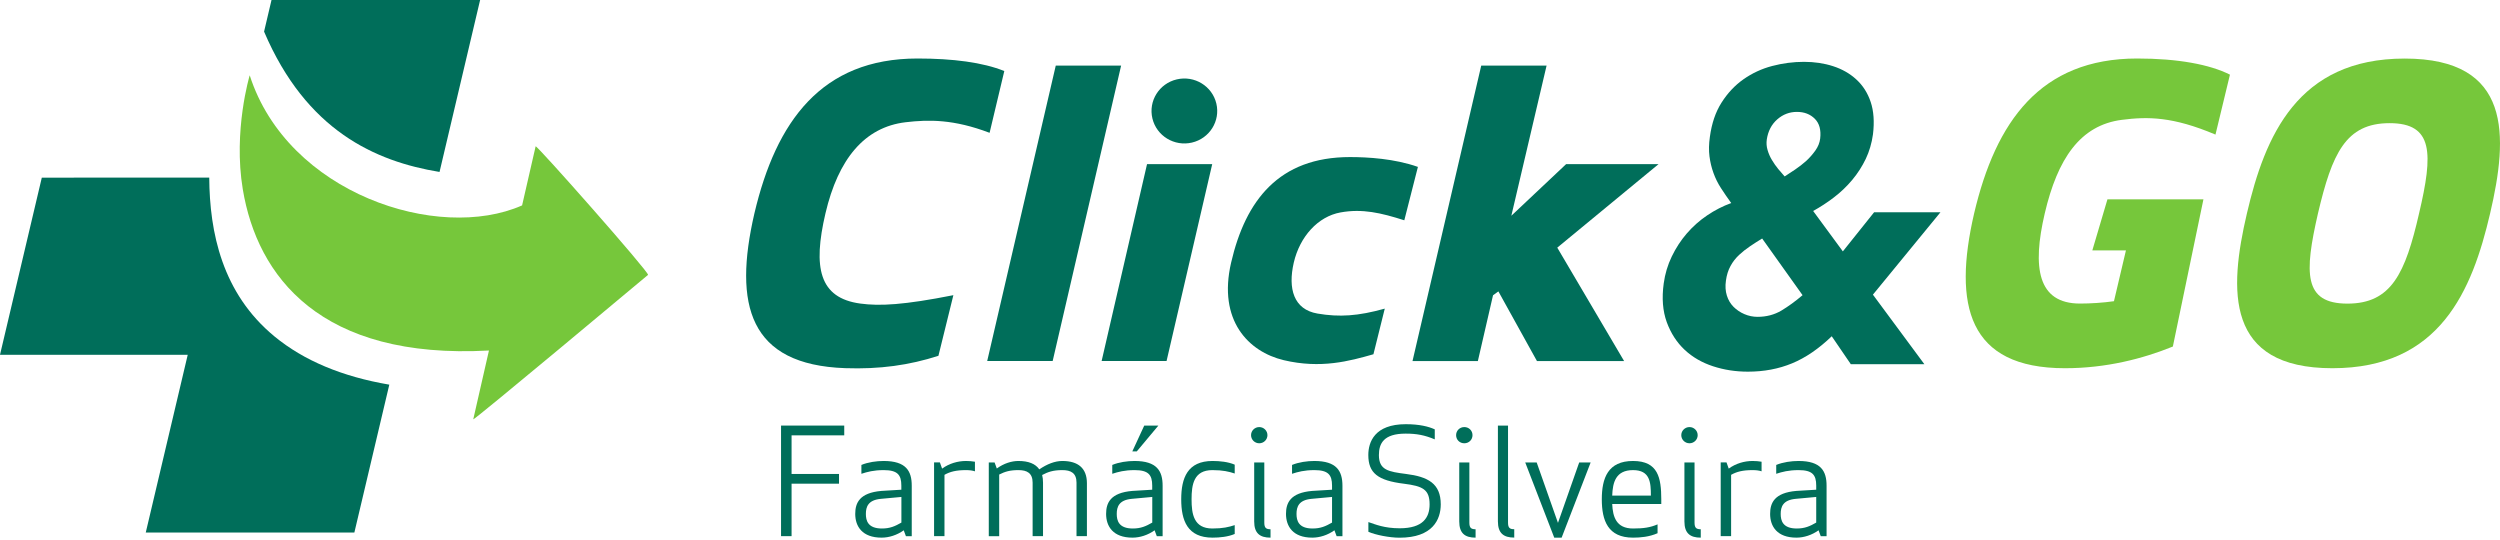<svg width="435" height="94" viewBox="0 0 435 94" fill="none" xmlns="http://www.w3.org/2000/svg">
<path d="M93.201 25.46L90.844 35.74C76.246 42.2 50.045 33.67 43.449 13.1C43.449 13.1 40.546 22.73 42.246 32.94C44.764 48.08 55.721 62.6 85.078 60.99L82.347 72.96C82.255 73.35 112.756 47.83 112.756 47.83C113.131 47.54 93.282 25.08 93.201 25.46Z" fill="#76C73B"/>
<path d="M343.499 37.13C339.806 53.1 342.427 64.07 359.301 64.07C366.453 64.07 372.846 62.42 378.076 60.3L383.398 34.68H366.696L364.065 43.57H369.913L367.829 52.41C365.937 52.68 363.782 52.82 361.921 52.82C354.556 52.82 353.575 46.58 355.79 37.12C358.006 27.66 361.921 21.78 369.215 20.85C373.686 20.28 378.036 20.26 385.492 23.42L388.011 12.99C384.48 11.21 378.946 10.18 371.865 10.18C355.001 10.19 347.262 21.15 343.499 37.13Z" fill="#76C73B"/>
<path d="M418.41 10.19C399.755 10.19 394.1 23.689 390.964 37.13C387.818 50.559 387.181 64.07 405.835 64.07C424.561 64.07 430.145 50.569 433.281 37.13C436.427 23.689 437.145 10.19 418.41 10.19ZM420.919 37.13C418.531 47.55 416.114 52.83 408.456 52.83C400.808 52.83 400.939 47.55 403.327 37.13C405.785 26.709 408.142 21.43 415.79 21.43C423.438 21.43 423.377 26.709 420.919 37.13Z" fill="#76C73B"/>
<path d="M36.409 30.9L7.274 30.91L0 61.73H32.666L25.362 92.66H61.659L67.739 66.93C59.565 65.54 52.868 62.75 47.749 58.53C38.644 51.02 36.469 40.43 36.409 30.9Z" fill="#006E5A"/>
<path d="M45.948 5.5C53.303 22.74 65.301 28.08 76.479 29.92L83.54 0H47.243L45.948 5.5Z" fill="#006E5A"/>
<path d="M201.557 74.05H199.099L197.025 78.54H197.804L201.557 74.05Z" fill="#006E5A"/>
<path d="M197.41 80.21C196.165 80.21 194.668 80.42 193.535 80.9V82.44C194.547 82.11 195.68 81.8 197.41 81.8C199.817 81.8 200.485 82.62 200.485 84.49V85.21L197.015 85.42C193.211 85.75 192.463 87.5 192.463 89.42C192.463 91.57 193.657 93.55 197.046 93.55C198.34 93.55 199.737 93.11 200.9 92.27L201.284 93.3H202.296V84.53C202.306 81.95 201.294 80.21 197.41 80.21ZM200.495 90.93C199.382 91.57 198.502 91.96 197.106 91.96C194.648 91.96 194.314 90.57 194.314 89.42C194.314 88.19 194.699 87.01 196.904 86.8L200.495 86.47V90.93Z" fill="#006E5A"/>
<path d="M205.533 86.88C205.533 90.58 206.615 93.55 210.985 93.55C212.25 93.55 213.697 93.4 214.84 92.91V91.37C213.828 91.7 212.796 91.96 210.955 91.96C207.698 91.96 207.333 89.42 207.333 86.88C207.333 84.34 207.698 81.8 210.955 81.8C212.796 81.8 213.828 82.06 214.84 82.39V80.85C213.707 80.36 212.25 80.21 210.985 80.21C206.615 80.21 205.533 83.18 205.533 86.88Z" fill="#006E5A"/>
<path d="M219.989 90.93V80.47H218.229V90.73C218.229 92.78 219.21 93.55 221.072 93.55V92.09C220.272 92.09 219.989 91.83 219.989 90.93Z" fill="#006E5A"/>
<path d="M219.109 77.13C219.897 77.13 220.535 76.498 220.535 75.72C220.535 74.941 219.897 74.31 219.109 74.31C218.321 74.31 217.683 74.941 217.683 75.72C217.683 76.498 218.321 77.13 219.109 77.13Z" fill="#006E5A"/>
<path d="M153.758 80.21C152.514 80.21 151.016 80.42 149.883 80.9V82.44C150.895 82.11 152.028 81.8 153.758 81.8C156.166 81.8 156.833 82.62 156.833 84.49V85.21L153.363 85.42C149.56 85.75 148.811 87.5 148.811 89.42C148.811 91.57 150.005 93.55 153.394 93.55C154.689 93.55 156.085 93.11 157.248 92.27L157.632 93.3H158.644V84.53C158.654 81.95 157.643 80.21 153.758 80.21ZM156.843 90.93C155.731 91.57 154.85 91.96 153.454 91.96C150.996 91.96 150.662 90.57 150.662 89.42C150.662 88.19 151.047 87.01 153.252 86.8L156.843 86.47V90.93Z" fill="#006E5A"/>
<path d="M135.902 93.29H137.733V84.16H145.988V82.47H137.733V75.75H146.899V74.05H135.902V93.29Z" fill="#006E5A"/>
<path d="M163.924 81.54L163.54 80.46H162.528V93.29H164.339V82.62C165.3 82.08 166.332 81.8 168.092 81.8C168.74 81.8 169.256 81.88 169.64 82.01V80.34C169.144 80.26 168.679 80.21 168.092 80.21C166.646 80.21 165.138 80.65 163.924 81.54Z" fill="#006E5A"/>
<path d="M184.845 80.21C183.55 80.21 182.184 80.75 180.839 81.67C180.161 80.69 178.947 80.21 177.217 80.21C176.024 80.21 174.678 80.62 173.444 81.52L173.059 80.47H172.048V93.3H173.859V82.57C174.87 82.06 175.72 81.8 177.217 81.8C178.694 81.8 179.676 82.31 179.676 83.98V93.29H181.486V83.98C181.486 83.49 181.436 83.06 181.335 82.65C182.366 82.11 183.247 81.8 184.855 81.8C186.332 81.8 187.313 82.31 187.313 83.98V93.29H189.124V84.06C189.114 81.49 187.617 80.21 184.845 80.21Z" fill="#006E5A"/>
<path d="M244.663 82.47C241.608 82.08 239.929 81.8 239.929 79.19C239.929 77.16 240.758 75.45 244.582 75.45C246.494 75.45 247.89 75.71 249.65 76.45V74.71C248.588 74.22 246.99 73.81 244.602 73.81C239.17 73.81 238.087 76.94 238.087 79.17C238.087 82.3 239.716 83.61 244.299 84.17C247.536 84.58 248.75 85.15 248.75 87.76C248.75 90.07 247.587 91.92 243.55 91.92C240.859 91.92 239.332 91.25 238.098 90.84V92.53C239.311 93.07 241.749 93.56 243.53 93.56C249.296 93.56 250.692 90.38 250.692 87.76C250.692 84.13 248.467 82.95 244.663 82.47Z" fill="#006E5A"/>
<path d="M284.147 80.21C279.777 80.21 278.714 83.19 278.714 86.88C278.714 90.58 279.777 93.55 284.147 93.55C285.411 93.55 286.969 93.42 288.416 92.78V91.24C287.151 91.78 286.008 91.96 284.147 91.96C281.223 91.96 280.626 89.93 280.525 87.7H289.063V86.88C289.053 83.18 288.537 80.21 284.147 80.21ZM280.525 86.24C280.606 83.93 281.142 81.8 284.147 81.8C287.121 81.8 287.253 83.96 287.253 86.24H280.525Z" fill="#006E5A"/>
<path d="M294.85 90.93V80.47H293.089V90.73C293.089 92.78 294.071 93.55 295.932 93.55V92.09C295.133 92.09 294.85 91.83 294.85 90.93Z" fill="#006E5A"/>
<path d="M293.97 77.13C294.758 77.13 295.396 76.498 295.396 75.72C295.396 74.941 294.758 74.31 293.97 74.31C293.182 74.31 292.543 74.941 292.543 75.72C292.543 76.498 293.182 77.13 293.97 77.13Z" fill="#006E5A"/>
<path d="M271.087 90.98L267.384 80.47H265.391L270.439 93.55H271.724L276.772 80.47H274.779L271.087 90.98Z" fill="#006E5A"/>
<path d="M228.699 80.21C227.455 80.21 225.958 80.42 224.815 80.9V82.44C225.826 82.11 226.959 81.8 228.699 81.8C231.107 81.8 231.775 82.62 231.775 84.49V85.21L228.315 85.42C224.511 85.75 223.763 87.5 223.763 89.42C223.763 91.57 224.956 93.55 228.335 93.55C229.63 93.55 231.026 93.11 232.19 92.27L232.574 93.3H233.586V84.53C233.586 81.95 232.574 80.21 228.699 80.21ZM231.775 90.93C230.662 91.57 229.782 91.96 228.386 91.96C225.928 91.96 225.594 90.57 225.594 89.42C225.594 88.19 225.978 87.01 228.184 86.8L231.775 86.47V90.93Z" fill="#006E5A"/>
<path d="M262.396 90.93V74.05H260.636V90.72C260.636 92.77 261.618 93.54 263.479 93.54V92.08C262.68 92.09 262.396 91.83 262.396 90.93Z" fill="#006E5A"/>
<path d="M312.948 80.21C311.704 80.21 310.206 80.42 309.063 80.9V82.44C310.075 82.11 311.208 81.8 312.948 81.8C315.356 81.8 316.023 82.62 316.023 84.49V85.21L312.553 85.42C308.75 85.75 308.001 87.5 308.001 89.42C308.001 91.57 309.195 93.55 312.574 93.55C313.868 93.55 315.265 93.11 316.428 92.27L316.812 93.3H317.824V84.53C317.834 81.95 316.833 80.21 312.948 80.21ZM316.023 90.93C314.91 91.57 314.03 91.96 312.634 91.96C310.176 91.96 309.842 90.57 309.842 89.42C309.842 88.19 310.227 87.01 312.432 86.8L316.023 86.47V90.93Z" fill="#006E5A"/>
<path d="M300.798 81.54L300.414 80.46H299.402V93.29H301.213V82.62C302.174 82.08 303.206 81.8 304.966 81.8C305.614 81.8 306.13 81.88 306.514 82.01V80.34C306.018 80.26 305.553 80.21 304.966 80.21C303.51 80.21 302.012 80.65 300.798 81.54Z" fill="#006E5A"/>
<path d="M256.216 75.72C256.216 74.93 255.599 74.31 254.789 74.31C253.99 74.31 253.363 74.93 253.363 75.72C253.363 76.52 253.98 77.13 254.789 77.13C255.599 77.13 256.216 76.51 256.216 75.72Z" fill="#006E5A"/>
<path d="M255.669 90.93V80.47H253.909V90.73C253.909 92.78 254.89 93.55 256.752 93.55V92.09C255.953 92.09 255.669 91.83 255.669 90.93Z" fill="#006E5A"/>
<path d="M195.073 11.42H183.702L171.775 62.81H183.166L195.073 11.42Z" fill="#006E5A"/>
<path d="M163.287 61.91L165.887 51.36C157.258 53.07 153.07 53.28 149.691 52.82C142.538 51.85 141.416 46.58 143.631 37.12C145.847 27.66 150.429 22.12 157.571 21.27C161.638 20.79 165.948 20.74 172.189 23.11L174.749 12.36C171.006 10.85 165.786 10.18 159.645 10.18C142.913 10.18 135.032 21.15 131.269 37.12C127.576 53.09 130.348 63.48 147.071 64.06C153.07 64.27 158.199 63.55 163.287 61.91Z" fill="#006E5A"/>
<path d="M238.977 61.64L240.95 53.7C236.307 55 233.049 55.21 229.245 54.56C225.088 53.85 224.076 50.22 225.118 45.69C226.17 41.17 229.316 37.67 233.262 36.96C237.075 36.28 240.262 37.03 244.349 38.33L246.716 29.04C242.649 27.6 237.966 27.33 234.89 27.33C222.528 27.33 216.721 34.87 214.213 45.7C211.876 55.79 217.258 61.21 223.368 62.67C229.812 64.2 234.819 62.83 238.977 61.64Z" fill="#006E5A"/>
<path d="M199.584 28.56L191.684 62.81H202.984L210.925 28.56H199.584Z" fill="#006E5A"/>
<path d="M267.434 62.83H282.599L270.965 43.09L288.588 28.56H272.503L262.973 37.54L269.104 11.42H257.733L245.775 62.83H257.146L259.786 51.38L260.717 50.7L267.434 62.83Z" fill="#006E5A"/>
<path d="M337.642 36.93H326.099L320.656 43.74L315.487 36.71C316.721 36.03 317.925 35.25 319.099 34.35C320.272 33.46 321.334 32.44 322.285 31.31C323.236 30.17 324.015 28.95 324.642 27.65C325.259 26.35 325.684 24.92 325.897 23.37C326.16 21.2 326.028 19.32 325.502 17.75C324.976 16.18 324.147 14.88 323.014 13.84C321.891 12.8 320.535 12.03 318.967 11.52C317.399 11.01 315.71 10.76 313.899 10.76C312.037 10.76 310.196 11 308.365 11.48C306.534 11.96 304.865 12.74 303.358 13.8C301.85 14.86 300.586 16.22 299.544 17.86C298.502 19.5 297.834 21.48 297.52 23.8C297.338 25.06 297.318 26.19 297.45 27.21C297.581 28.23 297.814 29.19 298.148 30.11C298.482 31.03 298.906 31.9 299.443 32.72C299.969 33.54 300.565 34.41 301.233 35.33C299.776 35.86 298.38 36.57 297.055 37.47C295.73 38.36 294.546 39.42 293.504 40.62C292.462 41.83 291.592 43.17 290.884 44.64C290.176 46.11 289.711 47.67 289.488 49.31C289.134 51.87 289.316 54.12 290.014 56.05C290.722 57.98 291.764 59.59 293.13 60.87C294.496 62.15 296.145 63.1 298.067 63.73C299.989 64.36 302.012 64.67 304.137 64.67C306.919 64.67 309.488 64.19 311.825 63.22C314.172 62.25 316.468 60.68 318.724 58.51L322.042 63.37H334.839L325.887 51.27L337.642 36.93ZM309.964 54.04C308.75 54.76 307.364 55.13 305.816 55.13C305.017 55.13 304.258 54.97 303.53 54.66C302.801 54.35 302.174 53.92 301.638 53.39C301.112 52.86 300.717 52.21 300.474 51.43C300.232 50.66 300.171 49.79 300.313 48.82C300.444 47.85 300.707 47.01 301.112 46.28C301.506 45.55 302.002 44.92 302.599 44.36C303.196 43.81 303.833 43.3 304.521 42.84C305.209 42.38 305.897 41.93 306.615 41.5L313.646 51.36C312.402 52.42 311.177 53.31 309.964 54.04ZM312.351 29.5C311.663 29.96 311.056 30.36 310.53 30.7C310.176 30.31 309.802 29.88 309.407 29.4C309.013 28.92 308.648 28.4 308.315 27.84C307.981 27.29 307.728 26.7 307.556 26.1C307.374 25.5 307.333 24.88 307.424 24.25C307.647 22.8 308.254 21.64 309.245 20.77C310.237 19.9 311.38 19.47 312.665 19.47C313.949 19.47 314.981 19.87 315.78 20.67C316.58 21.47 316.883 22.62 316.711 24.11C316.62 24.84 316.347 25.52 315.882 26.18C315.416 26.83 314.89 27.44 314.293 27.99C313.676 28.54 313.029 29.04 312.351 29.5Z" fill="#006E5A"/>
<path d="M207.394 24.809C210.466 24.092 212.369 21.049 211.643 18.012C210.918 14.975 207.839 13.095 204.767 13.812C201.695 14.529 199.793 17.572 200.518 20.609C201.243 23.646 204.322 25.526 207.394 24.809Z" fill="#006E5A"/>
</svg>
